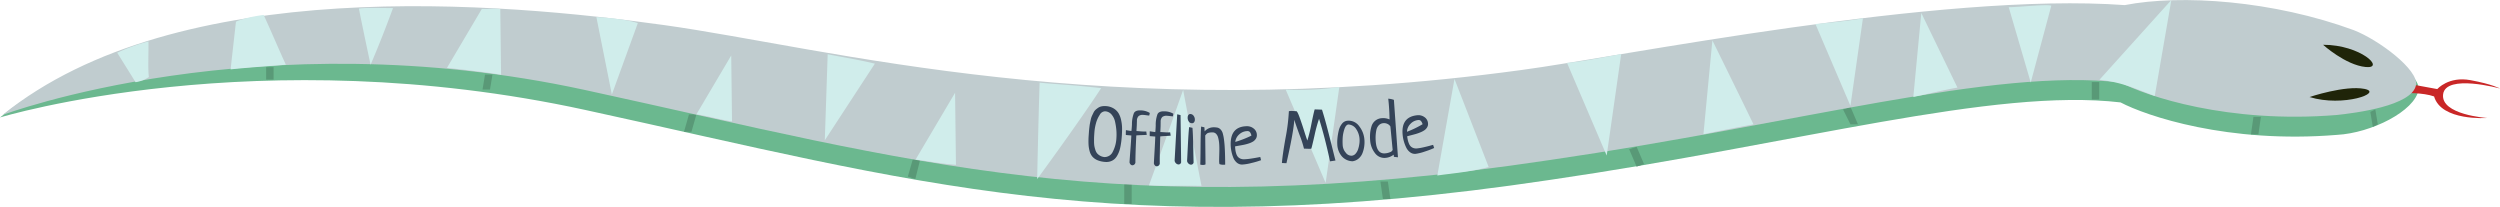 <svg id="Offline_Mode_Hover.svg" data-name="Offline Mode Hover.svg" xmlns="http://www.w3.org/2000/svg" width="1005.13" height="83.188" viewBox="0 0 1005.13 83.188">
  <defs>
    <style>
      .cls-1 {
        fill: #6bb88f;
      }

      .cls-1, .cls-2, .cls-3, .cls-4, .cls-5, .cls-6, .cls-7 {
        fill-rule: evenodd;
      }

      .cls-2 {
        fill: #599977;
      }

      .cls-3 {
        fill: #c92727;
      }

      .cls-4 {
        fill: #c0cccf;
      }

      .cls-5 {
        fill: #1f2409;
      }

      .cls-6 {
        fill: #d0edeb;
      }

      .cls-7 {
        fill: #344358;
      }
    </style>
  </defs>
  <g id="snake">
    <path class="cls-1" d="M97,169.227s103.616-31.64,235.225-3.04S545.772,220.5,720.369,194.3c99.941-14.578,178.007-37.084,229.206-31.124,10.233,5.391,43.153,16.652,86.995,13.052,13.89-.744,31.29-9.586,32.79-18.048,1.08-6.084-14.87-16.113-25.09-20.088-32.19-11.821-70.239-10.484-93.022-6.04-74.016-5.419-203.647,20.951-242.59,26.1-166.524,22.706-279.167-8.949-344.645-18.072S167.566,112.364,97,169.227Z" transform="translate(-97 -122)"/>
    <path class="cls-2" d="M204,149v5h3v-5h-3Zm88,3-1,6h3l1-6h-3Zm82,16-2,7h3l2-7h-3Zm90,18-2,7,3,1,2-8h-3Zm85,10v8h3v-8h-3Zm103-1,1,7h3l-1-7h-3Zm100-13,3,7,3-1-3-7Zm89-17,3,7h-3l-3-6Zm97-10v7h3v-7h-3Zm65,14-1,7h3l1-7h-3Zm49-3,1,6-2,1-1-6Z" transform="translate(-97 -122)"/>
    <g id="full_snake" data-name="full snake">
      <path id="Shape_167_copy" data-name="Shape 167 copy" class="cls-3" d="M1063.79,155.415l13.13,2.4s4.5-5.215,13.31-3.594,11.9,3.365,11.9,3.365-21.78-5.994-22.87,2.3,17.7,9.546,17.7,9.546-18.44,1.365-21.33-8.657c-4.4-1.608-11.96-1.366-11.96-1.366" transform="translate(-97 -122)"/>
      <path id="Shape_164_copy_2" data-name="Shape 164 copy 2" class="cls-4" d="M98,168.227s102.616-38.64,234.225-10.04S545.772,212.5,720.369,186.3c99.941-14.578,178.007-37.084,229.206-31.124,10.233,5.391,43.153,16.652,86.995,13.052,6.95-.744,30.29-3.586,31.79-12.048,1.08-6.084-14.87-18.112-25.09-22.088-32.19-11.821-69.239-14.484-92.022-10.04-74.016-5.419-203.647,20.951-242.59,26.1-166.524,22.706-279.167-8.949-344.645-18.071S168.566,111.364,98,168.227Z" transform="translate(-97 -122)"/>
      <path id="Shape_166_copy_2" data-name="Shape 166 copy 2" class="cls-5" d="M1025.54,161.01s14.26-4.794,22.08-3.273S1039.06,165.184,1025.54,161.01Z" transform="translate(-97 -122)"/>
      <path class="cls-5" d="M1030.99,140s9.01,8.149,17.13,8.943S1046.19,140,1030.99,140Z" transform="translate(-97 -122)"/>
      <path id="Shape_172_copy_3" data-name="Shape 172 copy 3" class="cls-6" d="M336.775,128.874L343,160l10.426-28.672C350.592,130.143,341.97,129.065,336.775,128.874Zm-95.486-3.43C243.752,137.761,246,148,246,148s4.353-9.972,9-22.744C248.994,125.221,243.884,125.048,241.289,125.444Zm-97.163,17.763,7.384,11.84a12.714,12.714,0,0,0,5.347-2.09c-0.428-3.347-.1-9.138-0.163-14.3A72.473,72.473,0,0,0,144.126,143.207Zm285.642,0.6c-0.521,16.017-1.159,34.6-1.159,34.6l20.136-30.821C441.91,145.928,433.239,144.556,429.768,143.8Zm85.214,11.426C514.442,171.83,514,194,514,194s16.47-22.406,25.717-36.56C529.012,156.171,520.429,155.827,514.982,155.229Zm98.935,2.8c6.534,15.269,16.055,37.521,16.055,37.521l5.508-38.573A113.549,113.549,0,0,1,613.917,158.026ZM727.01,147.245l15.962,37.3s3.386-23.712,5.826-40.8C742.849,144.785,732.509,146.938,727.01,147.245ZM826.9,131.662l14.071,32.884s2.708-18.965,5.026-35.194C839.751,130.5,831.547,131.226,826.9,131.662Zm77.706-6.779,8.856,30.28,8.267-30.875C919.8,123.616,908.236,124.933,904.607,124.883ZM298.458,152.044c-0.1-8.539-.225-18.636-0.318-26.381-2.322-.415-4.7.07-7.408-0.09-4.235,7.161-9.6,16.23-14.032,23.723C282.042,149.811,293.877,151.259,298.458,152.044Zm92.852,18.8c-0.162-13.5-.32-26.542-0.32-26.542L377,167.957C382.461,168.871,386.032,170.015,391.31,170.842Zm90.03,17.433c-0.173-14.325-.35-28.975-0.35-28.975l-15.9,26.885C468.246,186.434,473.748,187.691,481.34,188.275Zm98.723,8.463c-3.164-16.123-7.38-38.609-7.38-38.609s-7.831,22.3-13.742,38.367C564.938,196.884,571.74,196.618,580.063,196.738Zm115.466-7.586-13.75-35.423-6.9,38.83C680.593,191.72,688.11,191.159,695.529,189.152ZM802,172c-7.066-14.581-16.534-33.771-16.534-33.771s-2,20.965-3.594,37.742C787.64,174.742,793.881,173.5,802,172Zm82-14.779-14.534-29.992s-1.7,17.826-3.214,33.756C870.907,160.068,878.418,158.162,884,157.221Zm79.323,3.365L970,122l-28.9,32.059C950.382,155.18,954.639,157.344,963.323,160.586ZM211.94,148.02c-2.8-6.039-5.873-13.4-8.94-20.02-7.4,1-10.387,2.38-11.124,2.7-0.407,3.516-1.482,13.115-2.168,19.194C197.174,149.111,206.156,148.527,211.94,148.02Z" transform="translate(-97 -122)"/>
    </g>
  </g>
  <path id="Offline_Mode" data-name="Offline Mode" class="cls-7" d="M534.649,180.062a12.4,12.4,0,0,0,.478,2.853,5.443,5.443,0,0,0,1.172,2.166,5.708,5.708,0,0,0,2.048,1.375,9.831,9.831,0,0,0,3.083.654,5.194,5.194,0,0,0,2.043-.24,4.643,4.643,0,0,0,1.573-.875,5.433,5.433,0,0,0,1.142-1.448,11.065,11.065,0,0,0,.814-1.779,13.7,13.7,0,0,0,.524-2.063q0.215-1.176.323-2.107t0.189-2.1q0.12-1.724.087-3.165a16.361,16.361,0,0,0-.376-3.051,8.873,8.873,0,0,0-1.028-2.744,5.933,5.933,0,0,0-1.98-1.943,6.648,6.648,0,0,0-3.107-.935,6.459,6.459,0,0,0-1.68.09,3.737,3.737,0,0,0-1.359.537,10.3,10.3,0,0,0-1.085.82,3.651,3.651,0,0,0-.859,1.174q-0.36.739-.635,1.322a7.461,7.461,0,0,0-.489,1.552q-0.215.969-.33,1.578t-0.232,1.657q-0.117,1.05-.152,1.561t-0.105,1.5A29.779,29.779,0,0,0,534.649,180.062Zm9.765,2.909a3.648,3.648,0,0,1-3.361,2.175,4.367,4.367,0,0,1-1.718-.516,4.442,4.442,0,0,1-1.2-.935,4.005,4.005,0,0,1-.742-1.417,11.434,11.434,0,0,1-.406-1.584,12.326,12.326,0,0,1-.123-1.844q-0.008-1.161.022-1.79T537,175.232a19.155,19.155,0,0,1,.634-3.641,11.464,11.464,0,0,1,1.519-3.419,2.519,2.519,0,0,1,2.176-1.421,3.631,3.631,0,0,1,2.59,1.311,6.673,6.673,0,0,1,1.426,3.02,24.654,24.654,0,0,1,.5,3.383,21.3,21.3,0,0,1,.014,3A13.284,13.284,0,0,1,544.414,182.971Zm12.007-8.1q-0.381-.018-1.213-0.088t-1.3-.094q0.091-1.285.146-2.368c0-.1.011-0.327,0.019-0.689s0.019-.7.035-1.01a2.6,2.6,0,0,1,.713-1.989,2.725,2.725,0,0,1,1.84-.438q0.41,0.021,1.211.133t1.181,0.131l0.228-1.044a7.223,7.223,0,0,0-3.661-1.031q-2.117-.1-2.734,1.1a12.539,12.539,0,0,0-.782,4.538q-0.085,1.727-.219,2.658-0.293-.043-1.107-0.171c-0.543-.086-0.911-0.152-1.1-0.2q-0.067,1.375-.038,1.963l2.22,0.2q-0.105,2.136-.4,6.023t-0.337,4.765a1.6,1.6,0,0,0,.418.841,1.046,1.046,0,0,0,.711.358,1.3,1.3,0,0,0,1.241-1.083q-0.009-3.4.36-10.923,0.708-.083,2.148-0.13t2.058-.1l-0.2-1.359a11.465,11.465,0,0,1-1.438.017h0Zm9.6,0.358q-0.381-.014-1.214-0.07t-1.3-.073q0.072-1.287.108-2.371c0-.1.006-0.326,0.009-0.688s0.008-.7.019-1.011a2.6,2.6,0,0,1,.682-2,2.727,2.727,0,0,1,1.833-.466q0.409,0.013,1.213.114t1.183,0.113l0.211-1.049a7.219,7.219,0,0,0-3.676-.972q-2.118-.072-2.717,1.14a12.54,12.54,0,0,0-.711,4.549q-0.058,1.728-.177,2.662-0.292-.039-1.109-0.155t-1.108-.183q-0.046,1.376-.007,1.963l2.222,0.163q-0.071,2.138-.3,6.028t-0.262,4.769a1.6,1.6,0,0,0,.431.835,1.047,1.047,0,0,0,.717.347,1.3,1.3,0,0,0,1.224-1.1q-0.062-3.4.189-10.928,0.707-.093,2.146-0.163t2.056-.136l-0.218-1.356a11.614,11.614,0,0,1-1.438.04h0Zm3.231,11.395a1.8,1.8,0,0,0,.578,1.053,1.512,1.512,0,0,0,1,.446,1.05,1.05,0,0,0,1.045-.885l-0.234-18.965-1.341-.322Zm5.333-6.152q-0.245,5.052-.319,6.251a1.8,1.8,0,0,0,.586,1.049,1.519,1.519,0,0,0,1,.438,1.05,1.05,0,0,0,1.037-.894q-0.042-1.231-.147-6.375T576.44,173.4l-1.344-.311Q574.831,175.426,574.586,180.476Zm0.21-12.244a1.766,1.766,0,0,0-.292,1.036,2.688,2.688,0,0,0,.447,1.588,1.487,1.487,0,0,0,1.28.692,1.006,1.006,0,0,0,.84-0.384,1.646,1.646,0,0,0,.322-1.036,2.513,2.513,0,0,0-.506-1.575,1.6,1.6,0,0,0-1.309-.706A0.9,0.9,0,0,0,574.8,168.232Zm7.429,7.5a1.855,1.855,0,0,1,.761-0.352,6.039,6.039,0,0,1,1.509-.147,1.954,1.954,0,0,1,1.421.558,3.413,3.413,0,0,1,.85,1.585,12.783,12.783,0,0,1,.381,2.085q0.1,1.058.1,2.466,0,0.852-.044,2.394t-0.043,2.1a7.214,7.214,0,0,0,.117,1.556,4.083,4.083,0,0,0,1.641.264,2.516,2.516,0,0,0,.674-0.059q-0.03-3.543-.133-5.874t-0.338-4.072a17.223,17.223,0,0,0-.527-2.68,3.622,3.622,0,0,0-.865-1.509,2.528,2.528,0,0,0-1.187-.718,7.4,7.4,0,0,0-1.64-.146,4.793,4.793,0,0,0-3.574,1.641l-0.088-1.64-1.319-.293q-0.2,2.609-.233,8.027t-0.116,7.266a4.376,4.376,0,0,0,1.055.146,2.206,2.206,0,0,0,1.055-.235l-0.119-11.627A8.793,8.793,0,0,1,582.225,175.733Zm20.23,9.618q-1.182.228-2.7,0.448a21.124,21.124,0,0,1-2.574.24,3.37,3.37,0,0,1-1.53-.292,2.827,2.827,0,0,1-1.026-.786,3.808,3.808,0,0,1-.609-1.219,8.165,8.165,0,0,1-.32-1.386c-0.058-.428-0.1-0.926-0.132-1.492q0.438-.1,1.577-0.294t1.956-.36a16.932,16.932,0,0,0,1.881-.5,8.483,8.483,0,0,0,1.743-.752,3.683,3.683,0,0,0,1.151-1.092,2.587,2.587,0,0,0,.453-1.562,3.266,3.266,0,0,0-1.251-2.6,4.2,4.2,0,0,0-2.8-.957q-6.62.129-6.478,7.451a14.721,14.721,0,0,0,.268,2.5,15.246,15.246,0,0,0,.739,2.565,5.12,5.12,0,0,0,1.447,2.111,3.2,3.2,0,0,0,2.213.792,19.019,19.019,0,0,0,3.753-.644,33.37,33.37,0,0,0,3.8-1.114l-0.318-1.283Q603.638,185.123,602.455,185.351ZM595.271,176a4.885,4.885,0,0,1,3.213-1.293,1.27,1.27,0,0,1,1.063.419,3.438,3.438,0,0,1,.584,1.4,39.818,39.818,0,0,1-6.486,2.528A4.65,4.65,0,0,1,595.271,176Zm37.037,4.089q-1.071-4.314-1.974-7.7t-1.824-6.3q-2.475-.1-2.939-0.1-0.4,1.254-1.324,5.852a55.817,55.817,0,0,1-1.634,6.661q-0.236-.544-1.194-3.6t-1.874-5.6q-0.916-2.547-1.329-2.583-1.886-.132-2.177-0.117a8.147,8.147,0,0,0-.845.1,76.01,76.01,0,0,1-1.326,10.693q-1.238,6.933-1.473,10.144l1.823,0.077q2.888-12.714,3.157-17.482,0.366,1.329,2.09,6.062a39.88,39.88,0,0,1,1.8,5.58q0.263-.015,1.2.022t1.35,0.015a1.9,1.9,0,0,0,.219-0.027c0.087-.014.15-0.023,0.189-0.025q0.376-1.253,1.315-5.455a55.6,55.6,0,0,1,1.789-6.538q2.264,7.095,4.421,17.1l2.183-.324Q633.379,184.4,632.308,180.085Zm4.179,4.764a5.915,5.915,0,0,0,4.32,1.985,4.772,4.772,0,0,0,2.485-1.14,5.513,5.513,0,0,0,1.525-2.214,12.046,12.046,0,0,0,.671-2.62,12.448,12.448,0,0,0,.083-2.636,9.9,9.9,0,0,0-2.113-5.5,5.2,5.2,0,0,0-4.687-2.192,3.092,3.092,0,0,0-2.23,1.223,6.7,6.7,0,0,0-1.294,2.741,23.281,23.281,0,0,0-.521,3.064,15.332,15.332,0,0,0-.055,2.619A7.739,7.739,0,0,0,636.487,184.849Zm5.732-11.017a7.922,7.922,0,0,1,1.391,4.1,9.272,9.272,0,0,1-.08,1.886,11.906,11.906,0,0,1-.487,2.137,4.989,4.989,0,0,1-1.025,1.824,2.308,2.308,0,0,1-1.583.823,2.834,2.834,0,0,1-2.368-1.219,5.049,5.049,0,0,1-1.233-2.949,24.2,24.2,0,0,1-.012-2.922,13.713,13.713,0,0,1,.653-3.471q0.57-1.8,1.584-2A3.964,3.964,0,0,1,642.219,173.832Zm15.2-11.689a8.683,8.683,0,0,0-2.277-.477q0.087,0.669.213,2.1,0.274,3.152.312,6.266a6.06,6.06,0,0,0-3.075-.526,4.6,4.6,0,0,0-4.216,3.413,13.58,13.58,0,0,0-.523,2.766,17.128,17.128,0,0,0,.026,2.821,9.332,9.332,0,0,0,1.925,5.037,4.675,4.675,0,0,0,4.329,1.915,5.975,5.975,0,0,0,3.182-1.278c0.036,0.193.072,0.484,0.106,0.873l1.633,0.181Zm-1.53,21.029a6.385,6.385,0,0,1-2,.483q-3.327.291-3.76-4.67a18.041,18.041,0,0,1-.063-2.23,15.96,15.96,0,0,1,.269-2.3,4,4,0,0,1,.969-2.04,2.791,2.791,0,0,1,1.877-.9,3.171,3.171,0,0,1,1.628.284,2.615,2.615,0,0,1,1.2,1.057l0.909,9.39A1.558,1.558,0,0,1,655.891,183.172Zm16.08-2.608q-1.161.321-2.659,0.659a21.08,21.08,0,0,1-2.547.441,3.346,3.346,0,0,1-1.548-.172,2.809,2.809,0,0,1-1.084-.7,3.789,3.789,0,0,1-.7-1.167,8.236,8.236,0,0,1-.427-1.356q-0.137-.635-0.248-1.477,0.429-.13,1.549-0.417t1.922-.513a16.809,16.809,0,0,0,1.834-.651,8.486,8.486,0,0,0,1.68-.886,3.7,3.7,0,0,0,1.061-1.179,2.594,2.594,0,0,0,.33-1.592,3.265,3.265,0,0,0-1.452-2.492,4.192,4.192,0,0,0-2.869-.734q-6.589.647-5.873,7.936a14.686,14.686,0,0,0,.463,2.471,15.312,15.312,0,0,0,.937,2.5,5.124,5.124,0,0,0,1.609,1.991,3.2,3.2,0,0,0,2.268.616,19.02,19.02,0,0,0,3.691-.936,33.835,33.835,0,0,0,3.7-1.409l-0.417-1.254Q673.132,180.243,671.971,180.564Zm-7.9-8.762a4.875,4.875,0,0,1,3.1-1.541,1.271,1.271,0,0,1,1.093.334,3.434,3.434,0,0,1,.691,1.345,39.758,39.758,0,0,1-6.267,3.03A4.647,4.647,0,0,1,664.075,171.8Z" transform="translate(-97 -122)"/>
</svg>
